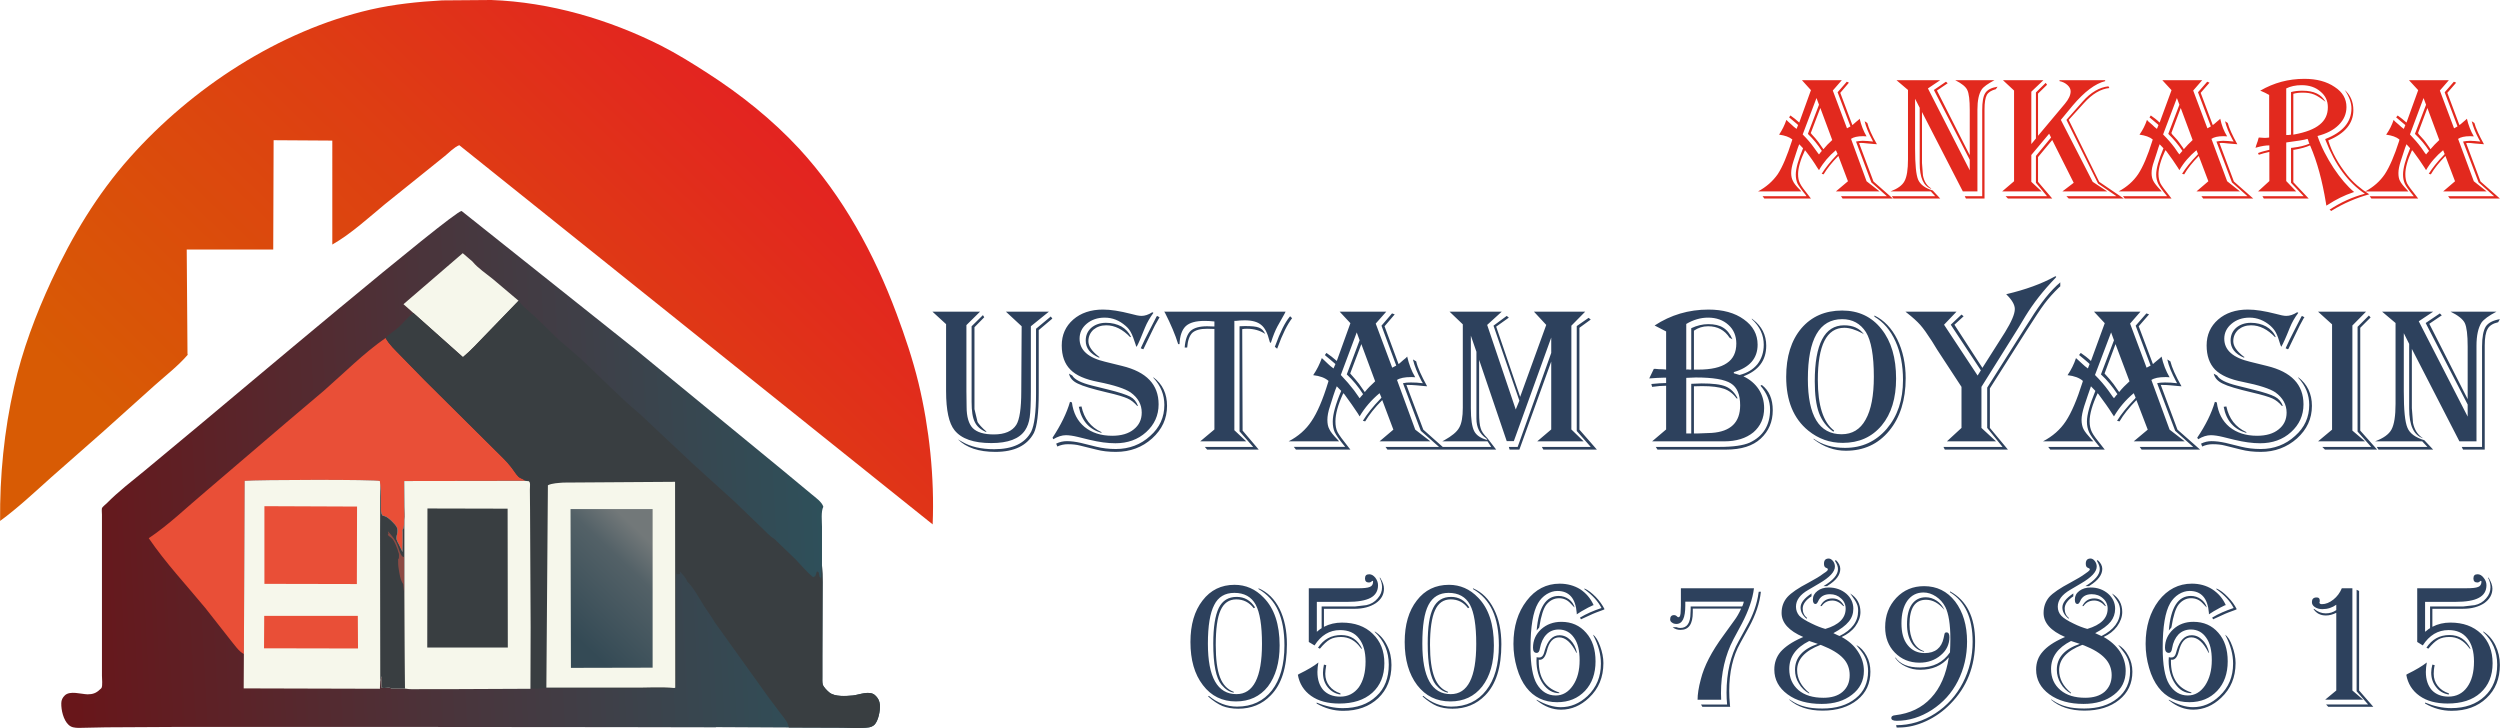 <svg xmlns="http://www.w3.org/2000/svg" xml:space="preserve" width="2679.749" height="780.442" style="shape-rendering:geometricPrecision;text-rendering:geometricPrecision;image-rendering:optimizeQuality;fill-rule:evenodd;clip-rule:evenodd" viewBox="0 0 13033 3796"><defs><linearGradient id="id0" gradientUnits="userSpaceOnUse" x1="1140.61" y1="2716.7" x2="3723.47" y2="16.847"><stop offset="0" style="stop-opacity:1;stop-color:#d85b04"/><stop offset=".569" style="stop-opacity:1;stop-color:#de3d13"/><stop offset="1" style="stop-opacity:1;stop-color:#e41f23"/></linearGradient><linearGradient id="id1" gradientUnits="userSpaceOnUse" x1="2971.91" y1="3294.7" x2="3404.03" y2="2840.59"><stop offset="0" style="stop-opacity:1;stop-color:#344a55"/><stop offset=".722" style="stop-opacity:1;stop-color:#536167"/><stop offset="1" style="stop-opacity:1;stop-color:#727879"/></linearGradient><linearGradient id="id2" gradientUnits="userSpaceOnUse" x1="341.146" y1="2560.99" x2="4564.91" y2="2334.72"><stop offset="0" style="stop-opacity:1;stop-color:#68161a"/><stop offset=".471" style="stop-opacity:1;stop-color:#49353c"/><stop offset="1" style="stop-opacity:1;stop-color:#2a545f"/></linearGradient><style>.fil4{fill:#393e41}.fil3{fill:#e94f37}.fil2{fill:#f6f7eb}</style></defs><g id="Layer_x0020_1"><g id="_501821672"><path d="m2305 2 256-2c305 11 613 101 885 238 84 43 163 92 242 143 174 112 337 242 478 394 228 248 391 547 508 861 44 118 84 237 114 360 57 236 84 495 74 738L2394 757c-25 9-55 40-76 57l-128 103-183 147c-87 72-177 155-275 211V733l-306-2-2 570H973l4 542 1 7c-50 58-115 108-172 159l-274 246-266 234c-86 77-173 159-266 227-2-235 21-470 73-699 43-191 113-377 195-554 107-231 238-450 408-641 325-365 777-661 1255-772 123-28 248-41 374-48" style="fill:url(#id0)"/><path d="M3732 3791v1l-494-1-1099-1H918l-365 2-145 3c-20-1-36-2-51-16-27-25-39-77-38-113 0-16 7-30 19-41 27-25 84-6 118-5 26 0 45-6 64-25 3-3 7-5 9-9 6-12 2-48 2-63v-840c0-8-2-26 0-34 2-5 20-21 25-25 61-62 133-117 200-172l297-247c135-112 1311-1105 1353-1105l908 723 765 628 152 126c19 16 54 40 61 65-13 25-7 75-7 104v202c5 58 3 117 3 175l-1 301v103c0 12-1 31 2 42 4 13 24 33 34 41 29 24 88 19 123 16 35-4 86-27 115-2 16 14 24 30 26 51 2 30-8 83-29 104-8 7-17 11-27 13-45 7-97 2-143 2l-276-1z" style="fill:url(#id2)"/><path class="fil2" d="m2155 1632-52-46 309-266 49 42 3 3c27 33 71 62 104 89l135 114-175 181c-37 38-74 79-115 113z"/><path class="fil3" d="M1271 3410c-27-14-49-48-69-72l-132-168c-99-120-207-235-295-364 106-71 199-162 297-244l420-359 196-166c105-92 207-195 322-275 19 35 50 63 77 91l126 129 411 408c14 14 28 29 40 45 13 16 24 36 39 51 7 6 16 9 24 13 4 2 8 5 11 8l-631 1 1 136c0 21 3 46 0 66-2 14-1 39-8 51l-2 2 1 10v58c-1 15-1 31-1 47l-16-34c-5-11-13-22-15-33-3-22 12-38 1-63-8-16-46-53-63-57-4-1-7-1-11-3-10-14-8-28-8-45-1-36 2-76-4-111v-3l-2-21c-18-9-644-7-705-1z"/><path class="fil2" d="m1271 3410 4-903c61-6 687-8 705 1l2 21v3c6 35 3 75 4 111 0 17-2 31 8 45 4 2 7 2 11 3 17 4 55 41 63 57 11 25-4 41-1 63 2 11 10 22 15 33l16 34c0-16 0-32 1-47v-58l-1-10 2-2c7-12 6-37 8-51v384l3 496h-71c-11-11-38 3-52-6l2-53-3-4c0 9-3 16-5 25l-2 39-710-2z"/><path class="fil3" d="M1377 3211h488l1 170-490-1z"/><path class="fil4" d="M1982 2529v3c6 35 3 75 4 111 0 17-2 31 8 45 4 2 7 2 11 3 17 4 55 41 63 57 11 25-4 41-1 63 2 11 10 22 15 33l16 34c0-16 0-32 1-47v-58l-1-10 2-2c7-12 6-37 8-51v384l3 496h-71c-11-11-38 3-52-6l2-53-3-4c0 9-3 16-5 25l-1-766z"/><path d="M2022 2770c20 22 38 43 49 70 6 15 13 44 22 56 4 6 8 8 15 9v189c-4-16-4-32-6-48-17-25-19-52-24-81-3-17-3-32-3-50l4-4c0-9 2-20-1-29l-2-3c-2-10-4-16-8-25-8-20-16-43-35-55-5-3-8-6-12-11l4-4z" style="fill:#8d4b44"/><path class="fil3" d="m1378 2639 483 2-1 404-482-1z"/><path class="fil4" d="M2703 1568c24 33 59 58 89 86l119 116 98 84c110 100 213 210 327 305l281 264 212 192 137 132c22 21 46 48 72 64l109 105c29 30 59 67 92 93l11-5 6-18c2-6 1-4 4-7 5 3 7 3 9 9l1 8 2 3-2 5 5 4 5 9c4-23 1-47 5-69 5 58 3 117 3 175l-1 301v103c0 12-1 31 2 42 4 13 24 33 34 41 29 24 88 19 123 16 35-4 86-27 115-2 16 14 24 30 26 51 2 30-8 83-29 104-8 7-17 11-27 13-45 7-97 2-143 2l-276-1c-5-28-23-48-40-70l-64-85-283-395c-15-27-35-53-52-79-28-44-53-94-89-131l-2-2c-5-17-26-39-38-52l-1 4 3 9c-7 1-12 4-19 0l-1-10c-5 52-1 109-1 162v400c0 13 2 29-5 41l-5 2c-43 6-89 3-132 3h-243l-199-1c-32 0-66 3-98-1-16-2-35 3-52 3-10 0-17-3-26 0l-437 2h-137c-26 0-54 2-80-3l-3-496v-384c3-20 0-45 0-66l-1-136 631-1c-3-3-7-6-11-8-8-4-17-7-24-13-15-15-26-35-39-51-12-16-26-31-40-45l-411-408-126-129c-27-28-58-56-77-91 18-21 47-37 68-56 26-24 48-54 77-74l258 230c41-34 78-75 115-113z"/><path class="fil2" d="M2108 2710c3-20 0-45 0-66l-1-136 631-1 19 2c2 3 4 5 5 8 2 8 0 27 0 36l1 109 3 608-1 321-437 2h-137c-26 0-54 2-80-3l-3-496z"/><path class="fil4" d="m2228 2651 418 1 1 724h-420z"/><path class="fil2" d="m2936 2516 583-4 1 1073-5 2c-70-7-147-1-218-2h-449l8-1055c21-11 57-12 80-14"/><path style="fill:url(#id1)" d="M2974 2654h428v827l-426 1z"/><path d="M6536 3171c-24-31-54-46-91-46-38 0-65 19-82 57-17 37-25 98-25 181 0 73 7 129 22 168s39 64 72 76v4c-23-3-44-17-64-41-29-35-43-106-43-215 0-86 10-147 29-186q28.5-57 93-57c41 0 72 18 96 55zm-100-122c58 0 109 22 152 67 55 56 83 139 83 249 0 90-21 161-61 214-41 52-97 78-167 78-71 0-129-28-172-85-44-57-65-132-65-225q0-135 63-216c42-55 98-82 167-82m-1 42q-73.5 0-105 63c-22 42-33 109-33 202 0 175 50 263 149 263 88 0 133-87 133-262 0-96-11-164-33-205-22-40-59-61-111-61m126-24c47 20 84 56 110 108 25 51 38 112 38 184 0 121-28 209-84 266-45 47-102 70-170 70-31 0-59-5-82-14-23-10-48-26-75-50l4-3c45 37 94 56 147 56 78 0 138-29 182-85 43-56 65-134 65-234 0-73-11-134-33-182s-56-85-102-112zm262 0h256c30 0 51-2 62-7 11-4 17-13 17-26 1-4-1-5-3-6-1 0-3 2-5 4-4 3-8 5-13 5q-21 0-21-21c0-15 7-22 22-22 12 0 22 6 32 18 9 12 14 25 14 39q0 45-39 66t-123 21h-157v156l7-6c7-6 13-10 18-13v-113h173l60-7c24-5 44-17 59-35 16-18 23-37 23-59 0-16-4-32-13-49h3l3 5c11 19 17 36 17 52 0 31-14 56-43 76-29 19-65 29-110 29h-160v94c29-15 60-22 94-22 66 0 120 19 160 58 41 39 61 90 61 154 0 65-21 116-63 154-43 38-100 56-172 56-60 0-109-13-147-40s-61-64-69-110l6-4c45-22 79-42 101-60-3 17-5 33-5 49 0 41 11 72 31 95 21 22 50 34 88 34 41 0 73-17 97-49 23-33 35-77 35-134 0-53-12-93-35-121-22-29-55-43-98-43-55 0-99 27-133 80l-30-18zm344 225c27 17 49 42 64 73 16 31 23 65 23 102 0 71-23 129-69 173q-70.5 66-183 66c-49 0-95-13-138-38v-5c46 19 92 29 136 29 74 0 132-21 175-62 44-40 65-96 65-165 0-68-24-124-73-170zm-253 176c-3 18-5 33-5 45q0 36 21 63c14 18 33 31 58 39v6c-27-4-49-17-66-38s-25-46-25-76c0-13 2-27 5-42zm183-86-5-6c-27-37-61-55-101-55-23 0-42 4-58 13s-33 25-52 48l-10-5c29-44 69-66 121-66 50 0 86 24 109 71zm556-211c-23-31-53-46-90-46-38 0-65 19-82 57-17 37-26 98-26 181 0 73 8 129 23 168s39 64 71 76v4c-22-3-44-17-64-41-28-35-42-106-42-215 0-86 9-147 29-186q28.5-57 93-57c40 0 72 18 95 55zm-99-122c58 0 109 22 152 67 55 56 82 139 82 249 0 90-20 161-61 214-41 52-96 78-166 78-72 0-129-28-173-85-43-57-65-132-65-225q0-135 63-216c42-55 98-82 168-82m-2 42q-72 0-105 63c-22 42-32 109-32 202 0 175 49 263 148 263 89 0 133-87 133-262 0-96-11-164-33-205-22-40-59-61-111-61m127-24c47 20 83 56 109 108 26 51 39 112 39 184 0 121-28 209-84 266-46 47-102 70-171 70-31 0-58-5-81-14-23-10-48-26-75-50l4-3c44 37 93 56 146 56 78 0 139-29 182-85q66-84 66-234c0-73-11-134-33-182s-56-85-102-112zm541 136v-7c-6-77-40-115-101-115-19 0-38 6-56 17-19 12-34 28-45 47-26 45-39 122-39 232q0 133.5 33 189 36 60 99 60c35 0 65-17 89-52s35-79 35-132c0-50-9-89-29-117-19-28-46-43-80-43-26 0-48 9-64 26-17 17-28 41-34 72-2 16-8 24-16 24-14 0-20-9-20-27q0-57 42-96c29-26 64-39 106-39q79.5 0 129 57c33 37 49 87 49 149 0 63-18 115-55 154s-85 59-145 59c-68 0-122-26-161-77-20-26-37-60-49-102-12-41-18-83-18-125 0-91 23-165 69-225 45-59 103-89 172-89 40 0 76 10 107 29 30 20 54 47 70 83l-4 1-25 12c-26 14-45 25-59 35m-11-36-4-3-19-20c-16-17-36-25-58-25q-39 0-66 33c-15 19-28 58-37 116l-1 4-13 15c10-120 48-180 115-180 19 0 37 6 53 17 15 11 25 26 30 43m51-99c19 8 38 23 59 44 20 21 35 42 46 64l-5 3c-33 12-51 19-55 21l-59 27-4 2-5-9c33-20 70-36 112-50-17-34-47-67-89-98zm-42 335c-27-54-57-80-90-80-31 0-53 24-64 72-8 30-20 45-37 45-1 0-2-1-5-1v9c0 84 34 138 103 161l4 2v3c-34 0-62-16-85-49-22-32-34-73-34-121 0-4 1-9 1-18 4 2 8 2 14 2 11 0 19-7 24-22l4-14c16-54 41-80 77-80 21 0 40 8 57 25s28 39 34 66zm87-94c14 10 26 30 37 60s17 60 17 88c0 74-25 134-75 181-43 41-92 62-146 62-44 0-85-16-123-46l-4-3v-3q69 39 126 39c51 0 97-19 139-58 47-45 70-101 70-169 0-48-13-97-39-146zm839-242c-7 56-28 117-63 184l-44 82c-43 82-65 176-65 282l1 33h-123c0-27 5-63 17-107 17-68 56-144 118-228l57-79c12-16 24-36 35-61h-252v19c0 62-21 92-64 92-15 0-29-4-41-14h20c7 3 14 4 20 4 35 0 53-26 53-78l1-19v-15h268l3-5c3-8 5-14 6-20h-305v20c0 64-15 96-46 96-9 0-17-2-23-7-7-4-10-10-10-17 0-14 7-22 20-22 6 0 11 2 16 7 2 3 5 4 7 4 8 0 12-11 12-35l1-26v-90zm36 18c-6 59-27 121-62 185l-45 82c-39 69-58 153-58 250 0 21 1 47 4 77l1 6h-145l-7-12h136c-2-20-3-41-3-62 0-104 21-193 63-268l42-77c33-58 54-117 62-176l1-5zm221 236c-75-32-113-74-113-125 0-33 10-60 30-83 20-22 56-47 110-75 35-19 61-34 77-47l15-10c6-5 10-9 9-13 0-2-1-4-3-5l-7-3c-7-3-10-10-10-21 0-18 8-27 25-27 8 0 15 5 22 13 7 9 10 19 10 29 0 27-27 56-82 88l-56 33c-44 25-65 54-65 88 0 18 6 34 17 47 12 13 34 26 65 41 26 13 50 22 71 28 71-21 106-56 106-106 0-21-8-39-24-53-16-15-35-22-58-22-30 0-51 12-62 38-4 8-8 13-13 13-9 0-14-8-14-23q0-27 24-45c15-12 35-18 59-18 35 0 66 11 91 32 25 22 37 48 37 79 0 25-8 48-24 67-16 20-43 40-80 60q4.5 3 6 3l21 10c1 0 3 0 5 2 65-32 97-76 97-131 0-15-2-27-7-37-4-11-15-27-31-49-1-1-3-3-4-5 36 22 54 55 54 97q0 37.5-27 75c-18 24-42 42-71 55 37 20 65 45 85 76 21 32 31 65 31 101 0 51-21 93-62 124-41 32-93 48-158 48-73 0-132-16-178-50q-69-51-69-129 0-54 33-93c23-26 59-51 109-73zm90 41c-81 31-122 75-122 132 0 44 21 84 63 118v4c-23-13-41-30-54-53-14-22-20-45-20-71 0-63 40-108 119-135l-45-15c-70 35-104 83-104 146 0 46 16 82 48 110 32 27 76 40 130 40 42 0 76-10 100-31 25-22 37-50 37-87 0-34-11-64-34-88-23-25-60-47-110-67zm80-442c15 14 23 30 23 46 0 31-21 60-65 87l-4 3h-19c51-30 76-60 76-89 0-13-5-27-16-43zm107 443c21 11 39 30 53 56 14 25 20 53 20 83 0 61-22 110-68 147s-106 56-181 56c-73 0-130-19-173-56v-3l7 5c24 16 48 27 73 33 25 7 55 10 92 10 72 0 130-18 173-53 44-35 65-83 65-142 0-39-12-74-35-103l-22-27s-1-2-4-6m-68-203c-18-19-37-29-57-29-25 0-43 10-56 29h-7c13-27 34-40 63-40 27 0 48 13 61 40zm-166-51c-31 20-46 42-46 64 0 21 8 37 23 49l-3 4c-21-18-31-37-31-59 0-24 19-48 57-73zm716 318c-37 44-87 65-149 65-26 0-52-5-76-17-24-11-42-26-54-44v-4c25 36 67 53 128 53 68 0 121-26 157-79 1-24 2-47 2-69 0-77-9-132-26-167-12-23-28-41-49-55s-43-21-65-21c-36 0-64 15-85 44q-30 43.5-30 117c0 48 10 86 32 113 22 28 52 42 89 42 55 0 88-27 99-79l4-19c1-7 5-10 11-10 10 0 15 8 15 25 0 37-15 69-45 94-30 26-68 39-111 39-52 0-95-18-129-53-33-34-50-78-50-132 0-61 19-111 58-153 39-41 87-61 145-61 66 0 120 26 162 80 41 54 62 124 62 209 0 74-16 143-48 206s-77 112-135 150c-59 38-120 57-184 57-19 0-28-5-28-15 0-8 7-13 20-14 77-9 140-39 187-90 48-51 79-122 93-212m-23-247c-29-35-61-53-96-53-57 0-86 43-86 129 0 36 7 66 20 91 14 25 33 41 56 48v3c-27-5-49-20-65-46s-24-58-24-97c0-45 8-79 25-104 18-25 42-37 73-37q30 0 57 18c18 12 31 28 40 48m29-97c87 47 131 135 131 261 0 130-43 239-129 326-37 38-79 68-127 90-47 22-95 33-141 33h-12l-3-12c73 0 142-21 205-62 61-40 109-93 143-159s51-137 51-214c0-124-39-210-118-258zm600 238c-75-32-112-74-112-125 0-33 10-60 29-83 20-22 57-47 110-75 35-19 61-34 78-47l14-10c7-5 10-9 10-13 0-2-2-4-4-5l-7-3c-7-3-10-10-10-21 0-18 8-27 25-27 8 0 16 5 22 13 7 9 10 19 10 29 0 27-27 56-82 88l-56 33c-43 25-65 54-65 88 0 18 6 34 18 47s33 26 64 41c26 13 50 22 72 28 71-21 106-56 106-106 0-21-8-39-24-53-16-15-36-22-59-22-30 0-51 12-61 38-4 8-8 13-13 13-10 0-14-8-14-23 0-18 7-33 23-45s36-18 59-18c36 0 66 11 91 32 25 22 37 48 37 79 0 25-8 48-23 67q-24 30-81 60l6 3 22 10s2 0 5 2c64-32 97-76 97-131 0-15-3-27-7-37-5-11-15-27-32-49-1-1-2-3-4-5 36 22 54 55 54 97q0 37.5-27 75c-18 24-41 42-70 55 36 20 64 45 85 76 20 32 30 65 30 101 0 51-20 93-61 124q-61.5 48-159 48c-72 0-131-16-178-50q-69-51-69-129c0-36 11-67 34-93 22-26 58-51 108-73zm90 41c-81 31-121 75-121 132 0 44 20 84 62 118v4c-23-13-41-30-54-53-13-22-20-45-20-71q0-94.5 120-135l-46-15c-69 35-104 83-104 146 0 46 16 82 49 110 32 27 75 40 129 40 43 0 76-10 101-31 24-22 37-50 37-87 0-34-12-64-35-88-23-25-59-47-109-67zm80-442c16 14 24 30 24 46 0 31-22 60-65 87l-5 3h-18c50-30 75-60 75-89 0-13-5-27-15-43zm108 443c21 11 38 30 52 56 14 25 21 53 21 83q0 91.5-69 147c-46 37-106 56-181 56-72 0-130-19-173-56v-3l7 5c24 16 48 27 73 33 25 7 56 10 92 10 72 0 130-18 173-53 44-35 66-83 66-142 0-39-12-74-36-103l-21-27c-1 0-2-2-4-6m-69-203c-17-19-36-29-57-29-24 0-43 10-56 29h-6c13-27 34-40 62-40s48 13 61 40zm-166-51c-30 20-45 42-45 64 0 21 7 37 22 49l-2 4c-21-18-32-37-32-59 0-24 19-48 57-73zm707 94v-7c-6-77-40-115-101-115-19 0-38 6-56 17-19 12-34 28-45 47-26 45-39 122-39 232q0 133.5 33 189c24 40 57 60 98 60 36 0 66-17 90-52 23-35 35-79 35-132 0-50-9-89-29-117-19-28-46-43-80-43-26 0-48 9-65 26-16 17-28 41-33 72-2 16-8 24-16 24q-21 0-21-27c0-38 15-70 43-96q42-39 105-39c54 0 97 19 130 57 33 37 49 87 49 149 0 63-18 115-55 154s-85 59-145 59c-68 0-122-26-161-77-20-26-37-60-49-102-12-41-18-83-18-125 0-91 23-165 68-225 46-59 104-89 173-89 40 0 76 10 106 29 31 20 55 47 71 83l-5 1-24 12c-26 14-45 25-59 35m-11-36-4-3-19-20c-16-17-36-25-59-25-25 0-47 11-65 33-15 19-28 58-37 116l-1 4-13 15c10-120 48-180 115-180 19 0 37 6 52 17 16 11 26 26 31 43m50-99c19 8 39 23 59 44 21 21 36 42 47 64l-5 3c-33 12-51 19-55 21l-59 27-4 2-5-9c33-20 70-36 112-50-17-34-47-67-90-98zm-41 335c-27-54-57-80-90-80-32 0-53 24-65 72q-10.5 45-36 45c-1 0-3-1-5-1v9c0 84 34 138 103 161l4 2v3c-34 0-62-16-85-49-22-32-34-73-34-121 0-4 1-9 1-18 4 2 8 2 14 2 11 0 19-7 23-22l4-14c16-54 42-80 78-80 21 0 39 8 56 25 18 17 29 39 35 66zm86-94c15 10 27 30 38 60s17 60 17 88c0 74-25 134-75 181-43 41-92 62-146 62-44 0-85-16-123-46l-4-3v-3q69 39 126 39c51 0 97-19 138-58 48-45 71-101 71-169 0-48-13-97-39-146zm664-242v533l56 48h-198l58-48v-405c-18 9-36 14-54 14-28 0-50-11-65-34h4c18 15 39 23 60 23s39-6 55-17v-28c-21 15-45 23-73 23-15 0-28-4-39-11-10-7-15-15-15-26 0-15 7-23 22-24 13-1 19 5 19 17 0 3 0 5-1 7 0 2-1 3-1 3 1 5 5 8 13 8q30 0 60-24c19-15 34-35 44-59zm22 8 13 6v519l74 85h-235l-11-12h219l-60-69zm316-8h256c30 0 51-2 62-7 11-4 16-13 17-26 0-4-1-5-3-6-1 0-3 2-6 4-3 3-7 5-12 5q-21 0-21-21c0-15 7-22 22-22 11 0 22 6 31 18q15 18 15 39c0 30-13 52-40 66-25 14-67 21-122 21h-158v156l8-6c7-6 12-10 18-13v-113h173l60-7c24-5 44-17 59-35 16-18 23-37 23-59 0-16-4-32-13-49h3l3 5c11 19 17 36 17 52 0 31-15 56-43 76-29 19-65 29-110 29h-160v94c29-15 60-22 94-22 66 0 119 19 160 58 40 39 60 90 60 154 0 65-21 116-63 154s-99 56-172 56c-59 0-108-13-146-40s-61-64-69-110l6-4c45-22 78-42 101-60-3 17-5 33-5 49 0 41 11 72 31 95 21 22 50 34 87 34 41 0 74-17 97-49 24-33 36-77 36-134 0-53-12-93-35-121-23-29-55-43-98-43-55 0-100 27-134 80l-29-18zm344 225c27 17 49 42 64 73s23 65 23 102c0 71-23 129-70 173-46 44-107 66-182 66-49 0-95-13-138-38v-5c46 19 91 29 136 29 73 0 132-21 175-62 43-40 65-96 65-165 0-68-24-124-73-170zm-253 176c-4 18-5 33-5 45q0 36 21 63c14 18 33 31 58 39v6c-27-4-50-17-66-38-17-21-26-46-26-76q0-19.5 6-42zm183-86-5-6c-28-37-61-55-101-55-23 0-42 4-58 13s-33 25-52 48l-10-5q43.5-66 120-66c51 0 87 24 110 71zM5468 1625l-94 76v340q0 93-6 135c-4 27-12 49-24 67-30 45-89 67-176 67-92 0-156-22-192-67-29-36-44-103-44-204v-349l-71-65h248l-71 70v345l1 81c0 52 11 89 32 111 22 22 59 33 110 33 57 0 96-17 117-50 17-27 26-85 26-174l2-340-82-76zm18 36-71 60v327c0 107-9 176-25 209q-52.5 99-201 99c-87 0-151-22-195-65l4 2 19 11c43 25 98 38 166 38 97 0 161-31 193-92 16-33 25-99 25-199v-337l77-64zm-355-7-51 52v427l16 67c8 13 23 30 45 49l1 4c-29-12-49-29-60-52-12-23-17-58-17-106v-394l59-58zm882-23c-18 25-33 50-44 77-21 53-35 85-42 97l-3 3q-3-6-3-9c-10-31-18-53-25-65-6-12-15-24-28-35-32-28-68-43-109-43-38 0-69 11-94 32s-37 47-37 78c0 59 44 99 133 120l89 22c127 31 190 97 190 200 0 58-22 106-65 145s-97 58-160 58c-41 0-85-6-135-18l-61-15c-25-6-46-9-62-9q-31.5 0-66 21l-4-8c43-65 74-128 91-187l10 3c7 55 29 97 66 128 37 30 85 46 144 46 47 0 85-11 112-33 28-22 42-51 42-88 0-42-19-77-58-105-28-19-84-38-170-55-67-13-115-34-144-64q-45-45-45-126 0-82.5 60-135c39-34 91-52 155-52 41 0 89 8 144 22 25 7 44 11 57 11 17 0 36-6 56-19zm32 23-4 7c-15 25-27 48-37 70q-37.5 78-42 87l-2 3-13-5 2-5c10-23 25-53 44-90l36-70 3-4zm-153 104c-39-41-81-62-125-62-27 0-49 8-67 23-17 16-26 36-26 60 0 26 18 52 54 80l4 2-2 4c-47-20-70-50-70-89 0-28 10-50 29-67 20-17 46-26 77-26s57 7 80 19c22 13 39 31 50 54zm121 209c48 36 71 86 71 149 0 67-26 123-78 170-51 46-114 70-189 70q-57 0-102-12l-85-21c-19-5-40-7-63-7-20 0-38 4-55 12l-6-15c18-9 37-13 56-13q31.5 0 72 9l81 20q48 12 102 12c70 0 130-23 179-68 50-44 74-98 74-162q0-79.5-57-141zm-375 152c13 63 48 108 104 134v4c-65-19-104-64-118-136zm-65-171 17 10c12 21 46 38 102 52l85 21c57 14 95 27 115 37 19 10 32 26 40 47l-3 2c-16-18-33-32-52-40-18-8-53-19-106-31-76-18-126-33-152-46-26-12-42-30-46-52m1129-323-6 12-36 64c-12 22-23 50-34 84l-1 3-5-4-2-7c-10-40-24-68-43-83-19-16-47-24-86-24-16 0-32 1-47 3h-7v570l62 58h-240l74-62v-524l-38-1c-36 0-61 7-77 21-15 15-24 40-27 77h-13c3-42 14-71 31-87 18-16 46-24 86-24l32 1h6v-26q-27-3-51-3c-46 0-78 9-98 27-20 19-31 50-33 94h-7c-15-49-38-103-69-164l-4-5zm34 34c-24 31-50 82-76 154l-2 5-12-10 2-5c26-72 51-122 75-151l3-3zm-140 82c-27-18-59-27-95-27-8 0-16 0-25 2l2 529 84 99h-269l-12-14h252l-71-81v-548l29-1c34 0 58 2 72 8q21 7.5 33 33m631-116-55 62 86 230 21-11-77-208 55-64 14 5-53 62 73 197c5-3 7-5 8-6l17-15c11-8 17-14 20-18q13.5 60 42 108c-10-1-17-1-22-1-33 0-58 5-73 15l95 259 79 61h-265l72-61-58-154c-39 39-68 76-89 111l-12-3c21-34 51-73 92-115l5-6-10-23c-42 35-77 75-104 121l-9-15c-19-29-42-62-70-100l-6-6c-28 60-41 109-41 147 0 22 3 40 11 56 8 15 26 40 55 76 3 3 7 8 12 15h-284l-11-14h268l-9-11c-23-28-38-50-46-66-7-16-10-34-10-55 0-36 14-89 44-160l-23-24c-5 11-11 28-18 49l-17 54c-10 29-14 53-14 72s3 36 10 48c6 14 20 31 42 54 2 2 5 5 9 10h-263c50-26 90-61 119-105 30-44 59-111 87-203l2-7c-18-16-45-26-80-30 19-28 34-58 45-89 5 4 8 7 9 8l23 22c8 8 18 16 29 24l10-23-7-6c-17-15-32-27-44-37l-4-4 8-11q27 18 54 42l71-197-56-60zm-130 169-58 153c3 4 5 6 5 6l22 25c11 12 26 32 44 59l5 7c15-19 33-37 54-56zm-24-61-83 222c26 27 49 54 69 80l24 34c0 1 2 3 5 7 3-3 5-5 5-6l8-9c1-1 3-3 5-6-24-38-53-73-85-103l67-178zm310 151c7 32 27 75 57 130-7-1-12-1-13-1l-42-4c-20-2-34-2-42-2h-11l88 233 117 104h-304l-10-14h279l-95-84-93-248c12-3 25-4 41-4 19 0 40 1 63 4l-7-11c-22-42-37-79-45-113zm881-259-72 73v541l64 62h-242l73-62v-354l-166 459h-51l-4-14h46l175-490v-80l-195 540h-37l-144-424v277c0 38 3 64 8 79 4 16 16 33 34 51l47 61h-275l-10-14h259l-19-29h-236l11-6c39-22 65-43 77-65 13-22 19-57 19-104v-435l-69-66h272l-76 69 149 441 19-46-135-391 69-51 11 9-66 47 125 366 136-375-64-69zm-596 125v378c0 58 6 97 17 119s34 38 69 47l-5-8c-35-23-52-58-52-103v-349zm625-84-59 43v531l91 104h-279l-8-14h255l-73-83v-547l62-43zm333 31c84-55 177-83 281-83 75 0 137 17 184 51q72 51 72 132c0 71-41 119-124 143v6q12 3 30 9c39-10 70-28 93-56 22-29 33-62 33-102 0-50-20-94-62-133v-3l6 5c46 35 69 81 69 136 0 77-40 130-119 160 34 16 61 39 80 68s28 62 28 98c0 52-19 94-56 126-38 31-89 47-152 47h-376l73-62v-228c-21 0-45 2-73 6l-4-15c31-3 57-5 77-5v-28h-13c-20 0-45 2-75 4l24-50h8c14 2 24 2 31 2 10 0 19 1 25 2v-199zm165-8v238c4-1 7-1 8-1l9 1h9v-216c30-14 60-21 88-21q49.5 0 78 18c20 12 36 32 49 61l-15-8c-26-40-63-60-112-60-28 0-52 8-74 23v203h22c67 0 117-11 150-34 33-22 49-56 49-102 0-40-14-73-41-97-27-25-63-38-106-38q-58.5 0-114 33m0 281v290h26v-259c25-1 43-2 54-2 58 0 100 5 126 16s47 32 62 62h-6c-17-24-39-41-65-50s-64-14-114-14l-43 1v246h17l76-3c99-7 148-55 148-144q0-84-48-114c-33-21-94-31-183-31-9 0-25 1-50 2m394 37q57 43.5 57 132c0 60-21 109-63 148q-61.5 57-180 57h-358l-9-14h332c73 0 125-8 157-22 71-33 107-91 107-173 0-45-17-86-50-124zm532-264-9-6c-34-18-65-28-93-28-92 0-138 91-138 272 0 133 28 221 85 264l-4 6c-35-25-60-58-75-98-15-41-22-96-22-165 0-194 51-292 153-292 47 0 81 16 103 47m-113-124c85 0 154 32 205 97 51 64 76 150 76 258 0 102-25 184-75 244-51 61-119 91-203 91-68 0-127-21-180-64-77-63-115-156-115-280 0-106 26-190 79-253q79.5-93 213-93m0 45c-119 0-179 104-179 312 0 192 59 288 176 288 55 0 97-25 125-76 29-51 43-126 43-224 0-111-14-188-41-232-29-45-70-68-124-68m168-19c50 24 90 66 119 124 29 59 44 127 44 203 0 113-29 205-86 274-58 70-133 104-226 104q-90 0-168-60v-3c44 32 98 48 164 48 88 0 160-33 217-99 57-67 85-151 85-255 0-76-13-144-39-201-26-58-63-101-110-129zm945-205 3 4-5 6c-63 65-115 132-156 199-15 26-27 44-33 55l-196 313v214l76 70h-256l76-70v-214l-127-194-27-44c-25-39-45-67-61-85s-40-40-71-64l-6-5h266l-65 68 175 265 17-27-157-238 56-53 11 9-48 44 146 225 118-186c33-54 51-94 51-121 0-22-15-48-45-77 102-24 186-55 251-91zm24 32v21l-6 5c-29 28-55 57-76 85s-52 75-94 141l-191 301v206l94 113h-329l-7-14h308l-80-99v-210l194-307 31-48c54-87 106-152 156-194m418 153-54 62 86 230 21-11-78-208 56-64 14 5-54 62 74 197c4-3 7-5 7-6l18-15c10-8 17-14 20-18q13.5 60 42 108c-10-1-18-1-22-1-34 0-58 5-73 15l95 259 79 61h-266l73-61-59-154c-38 39-68 76-88 111l-13-3c21-34 52-73 93-115l4-6-10-23c-42 35-76 75-103 121l-10-15c-18-29-42-62-70-100l-5-6q-42 90-42 147c0 22 4 40 12 56 7 15 26 40 55 76q3 4.5 12 15h-284l-11-14h268l-9-11c-23-28-39-50-46-66s-11-34-11-55c0-36 15-89 44-160l-23-24c-4 11-10 28-17 49l-18 54c-9 29-14 53-14 72s4 36 10 48c7 14 21 31 42 54l10 10h-263c50-26 90-61 119-105s58-111 87-203l2-7c-18-16-45-26-80-30 19-28 34-58 44-89 5 4 8 7 9 8l24 22c8 8 18 16 29 24l9-23-6-6c-17-15-32-27-44-37l-5-4 9-11c18 12 36 26 53 42l72-197-56-60zm-130 169-57 153c3 4 4 6 5 6l22 25c11 12 26 32 44 59l5 7c15-19 33-37 54-56zm-23-61-84 222c27 27 50 54 69 80l24 34c1 1 2 3 6 7 3-3 4-5 5-6l7-9 6-6c-25-38-53-73-86-103l68-178zm309 151c8 32 27 75 58 130-8-1-12-1-13-1l-43-4c-19-2-33-2-42-2h-10l87 233 118 104h-305l-10-14h279l-94-84-94-248c12-3 26-4 41-4 19 0 40 1 63 4l-6-11c-22-42-38-79-45-113zm667-253c-19 25-33 50-44 77-21 53-36 85-43 97l-2 3c-2-4-3-7-4-9-9-31-17-53-24-65-6-12-16-24-28-35-32-28-69-43-109-43-38 0-69 11-94 32s-38 47-38 78c0 59 45 99 134 120l89 22c127 31 190 97 190 200 0 58-22 106-65 145s-97 58-161 58c-40 0-84-6-134-18l-61-15c-25-6-46-9-62-9q-31.5 0-66 21l-5-8c44-65 75-128 92-187l10 3c7 55 29 97 66 128 37 30 85 46 144 46 47 0 85-11 112-33 28-22 42-51 42-88 0-42-20-77-58-105-28-19-85-38-171-55-66-13-114-34-144-64-29-30-44-72-44-126q0-82.5 60-135c39-34 91-52 155-52 41 0 89 8 144 22 25 7 44 11 56 11 18 0 37-6 57-19zm32 23-5 7c-14 25-26 48-36 70q-37.5 78-42 87l-3 3-12-5 2-5c10-23 25-53 44-90l36-70 3-4zm-153 104c-39-41-81-62-125-62-27 0-49 8-67 23-17 16-26 36-26 60 0 26 18 52 54 80l4 2-2 4c-47-20-70-50-70-89 0-28 10-50 29-67 20-17 46-26 77-26 30 0 57 7 79 19 23 13 40 31 50 54zm121 209c47 36 71 86 71 149 0 67-26 123-78 170-52 46-115 70-189 70-38 0-72-4-103-12l-84-21c-19-5-40-7-63-7-20 0-38 4-55 12l-6-15c18-9 36-13 55-13 21 0 45 3 73 9l81 20q48 12 102 12c70 0 130-23 179-68 50-44 74-98 74-162q0-79.5-57-141zm-375 152c13 63 48 108 104 134v4c-65-19-105-64-118-136zm-66-171 18 10c12 21 46 38 102 52l84 21c58 14 96 27 115 37s33 26 41 47l-4 2c-15-18-33-32-51-40s-54-19-106-31c-76-18-127-33-152-46-26-12-42-30-47-52m544-323h250l-71 72v548l66 56h-245l73-61v-549zm274 30-54 54v536l88 99h-272l-14-14h255l-71-80v-546l59-59zm656-30q-60 31.5-78 57c-17 27-26 67-26 121v498h-89l-248-482v309l6 76q10.5 52.5 48 78l4 3c-48-16-72-67-72-155v-337l-28-56v304c0 96 6 159 19 189 12 30 42 51 88 65l46 49h-285l-9-14h264l-27-29h-246c43-16 72-36 86-62s21-71 21-134v-421l-70-59h266l-75 50 255 497v-63l-219-425 74-50 10 10-65 44 200 393v-274q0-91.5-15-123c-10-20-35-40-74-59zm18 39-9 16c-27 6-46 18-55 35-10 17-15 46-15 86v543h-113l-7-14h106v-523c0-50 7-84 19-104 13-20 38-33 74-39" style="fill:#2d415d;fill-rule:nonzero"/><path d="m9602 418-47 54 74 197 18-10-67-178 48-55 11 5-45 53 63 168c4-3 6-4 6-5l15-13c9-7 15-12 17-15 8 34 20 65 36 92-8 0-15-1-18-1-29 0-50 5-63 14l81 221 68 53h-228l63-53-50-132c-34 34-59 66-77 96l-10-3c18-29 44-62 79-99l4-4-9-20c-36 30-65 64-88 104l-9-13c-15-25-35-54-60-86l-4-5c-24 51-36 93-36 125 0 19 3 35 10 48 6 13 22 35 47 66 2 3 6 7 10 13h-243l-9-12h229l-7-10c-20-24-33-43-40-56-6-14-9-29-9-47 0-31 13-77 38-137l-20-21q-6 13.5-15 42l-15 46c-8 25-12 45-12 62 0 16 3 30 9 41 5 12 17 27 36 46 2 2 4 5 8 9h-226c43-23 77-53 103-90 25-38 49-96 74-174l2-7c-16-13-39-21-69-25 16-24 29-50 38-77l8 8 20 18c7 7 15 14 25 21l8-20-5-5c-15-13-28-23-38-32l-4-3 7-10c16 11 31 23 46 37l61-169-47-52zm-112 145-50 131c3 3 5 5 5 6l19 21c9 10 22 27 37 50l5 7c13-16 28-32 46-48zm-20-52-72 190c23 23 43 46 59 69l21 29s2 2 5 6c2-3 4-4 4-5l6-8 5-5c-21-33-45-62-73-89l58-152zm265 130c7 27 23 64 50 111-7-1-11-1-12-1l-36-3q-25.5-3-36-3c-1 0-4 1-9 1l75 200 101 89h-262l-8-12h239l-81-72-80-213c10-2 22-4 35-4 16 0 35 2 54 4l-5-10q-28.5-52.5-39-96zm663-223c-34 18-57 34-67 49-15 23-22 58-22 104v427h-76l-213-414v266l5 65c6 30 19 52 41 66l3 4c-41-14-61-59-61-134V562l-24-47v260c0 82 5 136 16 162 11 25 36 44 76 56l39 42h-244l-8-12h226l-23-25h-210c36-14 61-31 73-54q18-33 18-114V469l-60-51h228l-64 43 218 427v-55l-187-364 63-43 9 8-56 38 171 337V574c0-52-4-87-13-105q-12-25.5-63-51zm16 34-9 13c-23 6-39 16-47 30-8 15-12 40-12 74v466h-97l-6-12h91V574c0-43 5-72 16-89s32-28 64-33m28-34h211l-63 60v273l24-29V482l51-50 7 10-47 46v220l140-167c20-24 30-45 30-65 0-11-5-22-17-33-11-10-25-17-41-20v-5h238v5c-52 13-108 55-169 127l-62 75 166 323 76 50h-234l59-45-112-223-74 89v129l74 87h-231l-12-12h216l-58-70V813l79-96-10-20-93 111v140l54 50h-206l62-53V472zm555 41c-44 4-89 30-133 79l-79 87 159 323 128 87h-287l-12-12h261l-96-66-165-332 84-95c43-49 89-75 135-80zm484-41-47 54 74 197 18-10-67-178 48-55 12 5-46 53 63 168c4-3 6-4 7-5l15-13c9-7 14-12 17-15 7 34 19 65 36 92-9 0-15-1-19-1-29 0-50 5-63 14l82 221 67 53h-227l62-53-50-132c-33 34-59 66-76 96l-11-3c18-29 44-62 80-99l3-4-8-20c-36 30-66 64-89 104l-8-13c-16-25-36-54-60-86l-5-5c-24 51-36 93-36 125 0 19 4 35 10 48q10.5 19.5 48 66c2 3 5 7 10 13h-244l-9-12h230l-8-10c-20-24-33-43-39-56-6-14-10-29-10-47 0-31 13-77 38-137l-20-21c-4 9-8 23-14 42l-15 46c-9 25-13 45-13 62 0 16 3 30 9 41 6 12 18 27 36 46 2 2 5 5 8 9h-225q64.5-34.5 102-90c25-38 50-96 74-174l2-7c-16-13-39-21-69-25 17-24 30-50 39-77 4 4 6 7 7 8l21 18c6 7 15 14 24 21l8-20-5-5c-15-13-27-23-38-32l-4-3 7-10c16 11 32 23 46 37l62-169-48-52zm-112 145-49 131c3 3 4 5 4 6l19 21c10 10 22 27 38 50l4 7c13-16 29-32 46-48zm-20-52-72 190q34.5 34.5 60 69l20 29c1 0 2 2 5 6 2-3 4-4 4-5l7-8c1-1 2-3 5-5-22-33-46-62-74-89l58-152zm265 130c7 27 24 64 50 111-7-1-10-1-11-1l-37-3q-24-3-36-3c-1 0-4 1-9 1l75 200 101 89h-261l-9-12h240l-81-72-81-213c11-2 22-4 35-4 17 0 35 2 55 4l-6-10q-28.5-52.5-39-96zm169-168c72-42 148-62 231-62 63 0 116 14 157 42 42 27 62 62 62 105 0 35-13 66-40 93s-64 46-111 58c20 58 49 113 84 167 36 54 72 96 107 125l-6 2c-45 15-89 37-132 65l-7 4-2-14c-19-116-46-215-81-296l-2-4c-20 9-48 17-83 23h-4v169l80 85h-234l-7-12h215l-66-70V771l10-1c34-4 63-11 86-21q-3-4.5-3-6l-4-13c-1-1-2-3-3-6-18 6-54 11-106 18l-5 1v201l52 54h-199l59-54V792l-4 1c-18 4-33 8-48 13l-3 1-4-9c13-5 23-8 31-10l24-6 4-1v-23c-18 0-40 3-67 11l-5 2c1-4 3-14 9-29 1-1 3-8 6-20 1-1 1-3 2-5 13 1 24 2 31 2 8 0 16-1 23-2V495c-14-8-28-15-43-21zm136-12v243c9 0 17 0 25-2V480c17-5 37-7 60-7 59 0 99 19 120 58-23-18-42-31-59-38s-37-10-60-10c-19 0-35 2-49 6v213l5-1q90-16.5 132-51c29-23 43-53 43-91 0-33-12-60-39-82-25-22-58-33-98-33-31 0-58 6-80 17m219 271c19 62 52 122 100 182q45 55.5 114 99c-69 19-133 47-194 84l-4 3-9-7c58-38 119-66 184-83-87-58-155-150-204-277l-3-8c91-35 137-88 137-160 0-29-11-61-35-96q45 40.5 45 105c0 69-43 122-131 158m629-314-47 54 74 197 18-10-67-178 48-55 12 5-46 53 63 168c4-3 6-4 7-5l15-13c9-7 14-12 17-15 8 34 20 65 36 92-9 0-15-1-19-1-29 0-50 5-63 14l82 221 67 53h-227l62-53-50-132c-33 34-59 66-76 96l-11-3c18-29 44-62 80-99l3-4-8-20c-36 30-66 64-89 104l-8-13c-16-25-36-54-60-86l-5-5c-24 51-35 93-35 125q0 28.5 9 48 10.5 19.5 48 66c2 3 5 7 10 13h-244l-9-12h230l-8-10c-20-24-33-43-39-56-6-14-9-29-9-47 0-31 12-77 37-137l-19-21q-6 13.5-15 42l-15 46c-8 25-12 45-12 62 0 16 2 30 8 41 6 12 18 27 36 46 2 2 5 5 8 9h-225q64.5-34.5 102-90 37.5-57 75-174l1-7c-16-13-39-21-69-25 17-24 30-50 39-77 4 4 6 7 7 8l21 18c7 7 15 14 25 21l8-20-6-5c-15-13-27-23-38-32l-4-3 8-10c15 11 31 23 46 37l61-169-48-52zm-112 145-49 131c3 3 4 5 4 6l19 21c10 10 22 27 38 50l4 7c13-16 29-32 46-48zm-20-52-71 190c22 23 42 46 59 69l20 29c1 0 2 2 5 6 3-3 4-4 4-5l7-8c1-1 2-3 5-5-21-33-46-62-74-89l58-152zm265 130c7 27 24 64 50 111-6-1-10-1-11-1l-37-3q-24-3-36-3c-1 0-4 1-9 1l75 200 101 89h-261l-9-12h240l-81-72-81-213c11-2 22-4 36-4 16 0 34 2 54 4l-6-10q-28.5-52.5-39-96z" style="fill:#e2291e;fill-rule:nonzero"/></g></g></svg>
